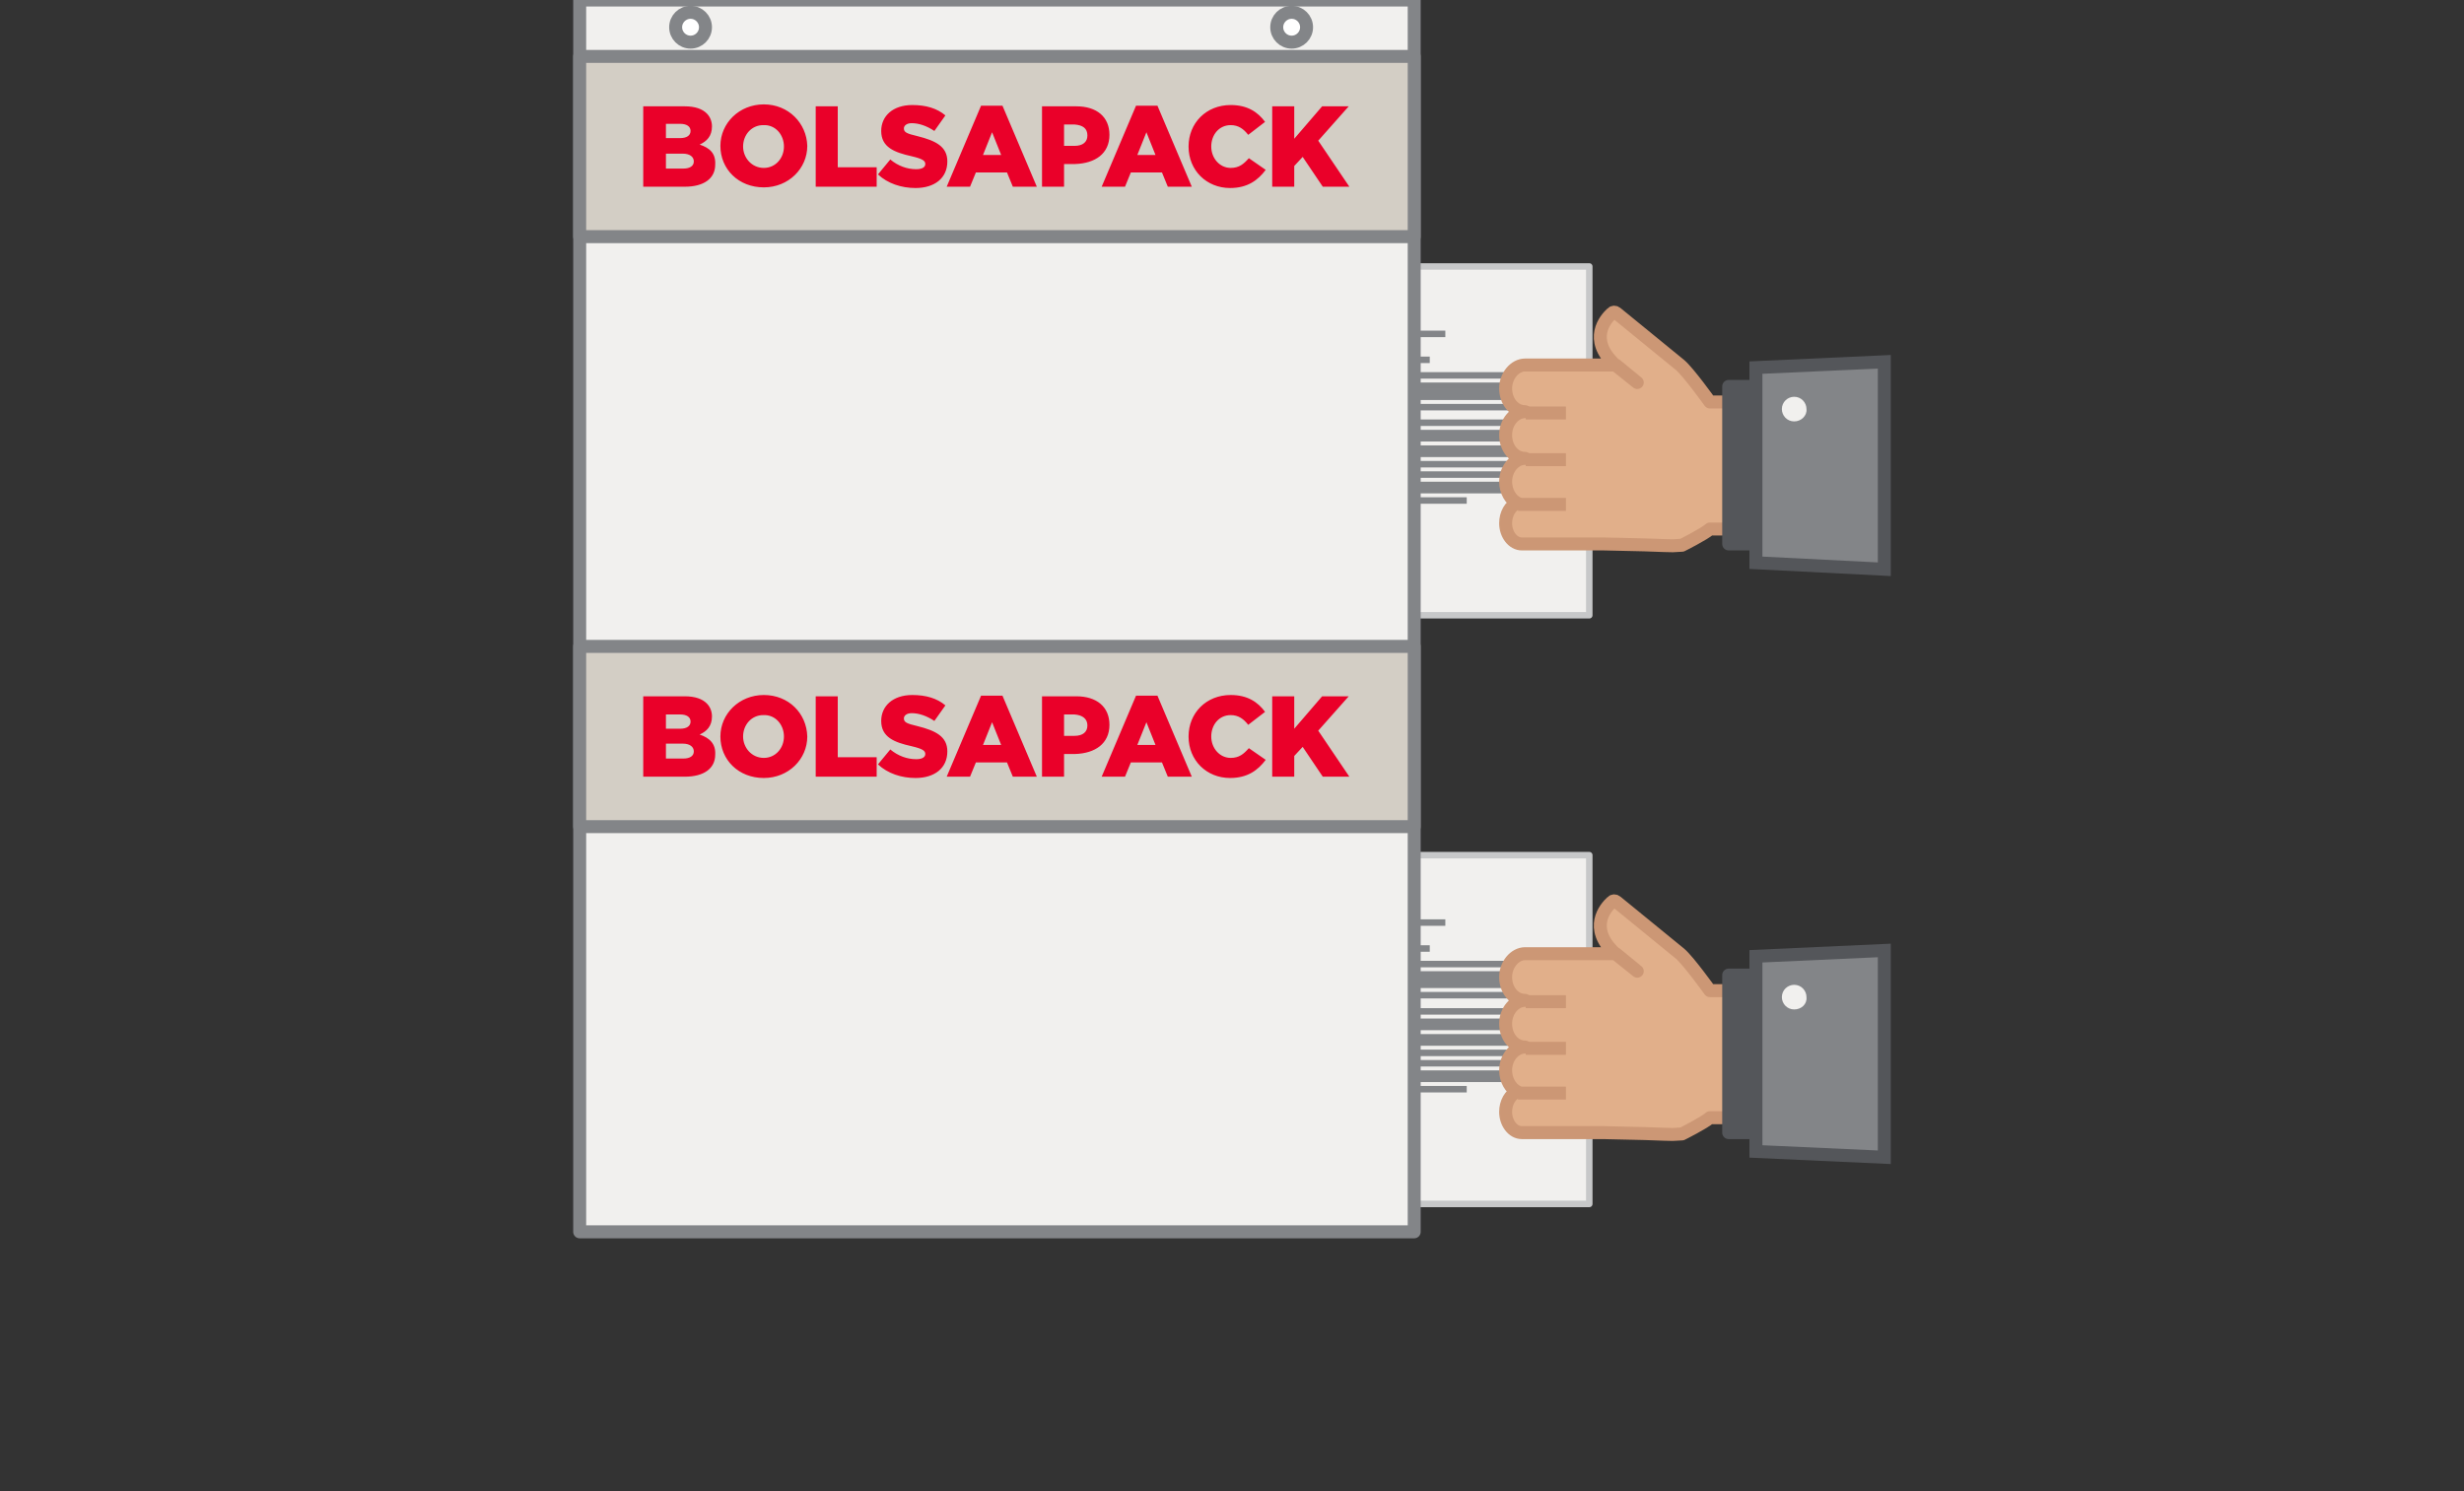 <?xml version="1.0" encoding="utf-8"?>
<!-- Generator: Adobe Illustrator 22.0.0, SVG Export Plug-In . SVG Version: 6.00 Build 0)  -->
<svg version="1.1" id="Layer_1" xmlns="http://www.w3.org/2000/svg" xmlns:xlink="http://www.w3.org/1999/xlink" x="0px" y="0px"
	 width="760px" height="460px" viewBox="0 0 760 460" style="enable-background:new 0 0 760 460;" xml:space="preserve">
<rect x="0" y="0" width="760" height="460" fill="#333333" stroke="none"/>
<style type="text/css">
	.st0{fill:#E3E8EC;stroke:#838588;stroke-width:2;stroke-miterlimit:10;}
	.st1{fill:#F1F0EE;stroke:#C7C8C9;stroke-width:2;stroke-linecap:round;stroke-linejoin:round;stroke-miterlimit:10;}
	.st2{fill:none;stroke:#838588;stroke-width:2;stroke-miterlimit:10;}
	.st3{fill:#F1F0EE;stroke:#838588;stroke-width:4;stroke-linecap:round;stroke-linejoin:round;stroke-miterlimit:10;}
	.st4{fill:#D3CEC5;stroke:#838588;stroke-width:4;stroke-linecap:round;stroke-linejoin:round;stroke-miterlimit:10;}
	.st5{fill:#FFFFFF;stroke:#838588;stroke-width:4;stroke-linecap:round;stroke-miterlimit:10;}
	.st6{fill:#E1AF8A;stroke:#CC9775;stroke-width:4;stroke-linecap:round;stroke-linejoin:round;stroke-miterlimit:10;}
	.st7{fill:#54565A;stroke:#54565A;stroke-width:4;stroke-linecap:round;stroke-linejoin:round;stroke-miterlimit:10;}
	.st8{fill:#838588;stroke:#54565A;stroke-width:4;stroke-linecap:round;stroke-miterlimit:10;}
	.st9{fill:#F1F0EE;}
	.st10{fill:none;stroke:#CC9775;stroke-width:4;stroke-miterlimit:10;}
	.st11{fill:#EA0029;}
</style>
<g>
	<rect x="178.8" class="st0" width="257.4" height="380"/>
	<g>
		<g>
			<g>
				<rect x="413" y="82.2" class="st1" width="77.2" height="107.6"/>
				<g>
					<line class="st2" x1="420.2" y1="103" x2="445.8" y2="103"/>
					<line class="st2" x1="420.2" y1="115.8" x2="482.8" y2="115.8"/>
					<line class="st2" x1="420.2" y1="119" x2="482.8" y2="119"/>
					<line class="st2" x1="420.2" y1="120.8" x2="482.8" y2="120.8"/>
					<line class="st2" x1="420.2" y1="122.4" x2="482.8" y2="122.4"/>
					<line class="st2" x1="420.2" y1="125.6" x2="482.8" y2="125.6"/>
					<line class="st2" x1="420.2" y1="130.4" x2="482.8" y2="130.4"/>
					<line class="st2" x1="420.2" y1="133.6" x2="482.8" y2="133.6"/>
					<line class="st2" x1="420.2" y1="135.2" x2="482.8" y2="135.2"/>
					<line class="st2" x1="420.2" y1="138.4" x2="482.8" y2="138.4"/>
					<line class="st2" x1="420.2" y1="140" x2="482.8" y2="140"/>
					<line class="st2" x1="420.2" y1="143.2" x2="482.8" y2="143.2"/>
					<line class="st2" x1="420.2" y1="146.4" x2="482.8" y2="146.4"/>
					<line class="st2" x1="420.2" y1="149.6" x2="482.8" y2="149.6"/>
					<line class="st2" x1="420.2" y1="151.2" x2="482.8" y2="151.2"/>
					<line class="st2" x1="420.2" y1="154.4" x2="452.4" y2="154.4"/>
					<line class="st2" x1="420.2" y1="106.2" x2="431.4" y2="106.2"/>
					<line class="st2" x1="420.2" y1="111" x2="441" y2="111"/>
				</g>
			</g>
		</g>
	</g>
	<g>
		<g>
			<g>
				<rect x="413" y="263.8" class="st1" width="77.2" height="107.6"/>
				<g>
					<line class="st2" x1="420.2" y1="284.6" x2="445.8" y2="284.6"/>
					<line class="st2" x1="420.2" y1="297.4" x2="482.8" y2="297.4"/>
					<line class="st2" x1="420.2" y1="300.6" x2="482.8" y2="300.6"/>
					<line class="st2" x1="420.2" y1="302.2" x2="482.8" y2="302.2"/>
					<line class="st2" x1="420.2" y1="303.8" x2="482.8" y2="303.8"/>
					<line class="st2" x1="420.2" y1="307" x2="482.8" y2="307"/>
					<line class="st2" x1="420.2" y1="312" x2="482.8" y2="312"/>
					<line class="st2" x1="420.2" y1="315.2" x2="482.8" y2="315.2"/>
					<line class="st2" x1="420.2" y1="316.8" x2="482.8" y2="316.8"/>
					<line class="st2" x1="420.2" y1="320" x2="482.8" y2="320"/>
					<line class="st2" x1="420.2" y1="321.6" x2="482.8" y2="321.6"/>
					<line class="st2" x1="420.2" y1="324.8" x2="482.8" y2="324.8"/>
					<line class="st2" x1="420.2" y1="328" x2="482.8" y2="328"/>
					<line class="st2" x1="420.2" y1="331.2" x2="482.8" y2="331.2"/>
					<line class="st2" x1="420.2" y1="332.8" x2="482.8" y2="332.8"/>
					<line class="st2" x1="420.2" y1="336" x2="452.4" y2="336"/>
					<line class="st2" x1="420.2" y1="287.8" x2="431.4" y2="287.8"/>
					<line class="st2" x1="420.2" y1="292.6" x2="441" y2="292.6"/>
				</g>
			</g>
		</g>
	</g>
	<rect x="178.8" class="st3" width="257.4" height="380"/>
	<rect x="178.8" y="17.4" class="st4" width="257.4" height="55.6"/>
	<rect x="178.8" y="199.4" class="st4" width="257.4" height="55.6"/>
	<circle class="st5" cx="213" cy="8.4" r="4.6"/>
	<circle class="st5" cx="398.4" cy="8.4" r="4.6"/>
	<g>
		<path class="st6" d="M518.8,168.2c0,0,6.8-3.4,8.6-5h13.4V124h-13.4c0,0-6.6-9.2-9.2-11.4l-19.6-16c-0.4-0.4-1-0.4-1.4,0
			c-2,1.8-7.4,8,0.8,15.8l0,0l7,5.6l-6.6-5.4h-28c-3.2,0-6,3.4-6,7.2c0,4,2.6,7.2,6,7.2c-3.2,0-6,3.2-6,7.2s2.6,7.2,6,7.2
			c-3.2,0-6,3.2-6,7.2c0,3,1.6,5.6,3.6,6.6c-2.2,0.8-3.6,3.4-3.6,6.2c0,3.4,2.2,6.4,5,6.4h25.2l0,0
			C517.4,168.2,513.4,168.6,518.8,168.2z"/>
		<g>
			<polyline class="st7" points="549.6,119.2 533.2,119.2 533.2,167.8 549.6,167.8 			"/>
		</g>
		<polygon class="st8" points="581.2,175.6 581.2,111.6 541.6,113.4 541.6,173.6 		"/>
		<path class="st9" d="M553.4,130c-2.2,0-3.8-1.8-3.8-3.8c0-2.2,1.8-3.8,3.8-3.8c2.2,0,3.8,1.8,3.8,3.8
			C557.4,128.2,555.6,130,553.4,130z"/>
		<line class="st10" x1="470.6" y1="127.4" x2="483" y2="127.4"/>
		<line class="st10" x1="470.6" y1="141.8" x2="483" y2="141.8"/>
		<line class="st10" x1="468.2" y1="155.6" x2="483" y2="155.6"/>
	</g>
	<g>
		<path class="st6" d="M518.8,349.8c0,0,6.8-3.4,8.6-5h13.4v-39.2h-13.4c0,0-6.6-9.2-9.2-11.4l-19.6-16c-0.4-0.4-1-0.4-1.4,0
			c-2,1.8-7.4,8,0.8,15.8l0,0l7,5.6l-6.6-5.4h-28c-3.2,0-6,3.4-6,7.2c0,4,2.6,7.2,6,7.2c-3.2,0-6,3.2-6,7.2s2.6,7.2,6,7.2
			c-3.2,0-6,3.2-6,7.2c0,3,1.6,5.6,3.6,6.6c-2.2,0.8-3.6,3.4-3.6,6.2c0,3.4,2.2,6.4,5,6.4h25.2l0,0
			C517.4,349.8,513.4,350.2,518.8,349.8z"/>
		<g>
			<polyline class="st7" points="549.6,300.8 533.2,300.8 533.2,349.4 549.6,349.4 			"/>
		</g>
		<polygon class="st8" points="581.2,357 581.2,293.2 541.6,295 541.6,355.2 		"/>
		<path class="st9" d="M553.4,311.4c-2.2,0-3.8-1.8-3.8-3.8c0-2.2,1.8-3.8,3.8-3.8c2.2,0,3.8,1.8,3.8,3.8
			C557.4,309.8,555.6,311.4,553.4,311.4z"/>
		<line class="st10" x1="470.6" y1="309" x2="483" y2="309"/>
		<line class="st10" x1="470.6" y1="323.4" x2="483" y2="323.4"/>
		<line class="st10" x1="468.2" y1="337.2" x2="483" y2="337.2"/>
	</g>
	<g>
		<path class="st11" d="M215.8,44.6c2.2-1,3.8-2.6,3.8-5.6l0,0c0-1.6-0.6-3-1.6-4c-1.4-1.4-3.6-2.2-6.8-2.2h-12.8v24.8h12.8
			c6,0,9.4-2.6,9.4-6.8l0,0C220.8,47.2,218.8,45.6,215.8,44.6 M205.4,38.2h4.4c2,0,3.2,0.8,3.2,2.2l0,0c0,1.4-1.2,2.2-3.2,2.2h-4.4
			V38.2z M214,49.8c0,1.4-1.2,2.2-3.2,2.2h-5.4v-4.6h5.2C212.8,47.4,214,48.4,214,49.8L214,49.8z M235.6,32.2
			c-7.6,0-13.4,5.8-13.4,12.8l0,0c0,7.2,5.6,12.8,13.4,12.8c7.6,0,13.4-5.8,13.4-12.8l0,0C248.8,38,243.2,32.2,235.6,32.2
			 M241.8,45.2c0,3.6-2.6,6.6-6.2,6.6c-3.8,0-6.4-3.2-6.4-6.6l0,0c0-3.6,2.6-6.6,6.2-6.6C239.2,38.4,241.8,41.6,241.8,45.2
			L241.8,45.2z M258.4,32.8h-6.8v24.8h18.8v-6h-12V32.8z M292.2,49.8c0-4.6-3.6-6.4-9.2-7.8c-3.4-0.8-4.2-1.2-4.2-2.4l0,0
			c0-0.8,0.8-1.6,2.4-1.6c2.2,0,4.6,0.8,7,2.4l3.4-4.8c-2.6-2.2-6-3.2-10.2-3.2c-6,0-9.6,3.4-9.6,8l0,0c0,5,4,6.6,9.4,7.8
			c3.4,0.8,4.2,1.4,4.2,2.4l0,0c0,1-1,1.6-2.8,1.6c-2.8,0-5.6-1-8-3l-3.8,4.6c3,2.8,7.2,4.2,11.6,4.2C288.2,58,292.2,55,292.2,49.8
			L292.2,49.8z M302.6,32.6l-10.6,25h7.2l1.8-4.4h9.6l1.8,4.4h7.4l-10.6-25H302.6z M303.2,47.8l2.8-7l2.8,7H303.2z M342.2,41.6
			L342.2,41.6c0-5.6-4-8.8-10.2-8.8h-10.6v24.8h6.8v-7h3.4C337.8,50.4,342.2,47.4,342.2,41.6 M335.4,41.8c0,2-1.4,3.2-4,3.2h-3.2
			v-6.6h3.2C334,38.6,335.4,39.6,335.4,41.8L335.4,41.8z M350.4,32.6l-10.6,25h7.2l1.8-4.4h9.6l1.8,4.4h7.4l-10.6-25H350.4z
			 M350.8,47.8l2.8-7l2.8,7H350.8z M379.6,51.8c-3.4,0-6-3-6-6.6l0,0c0-3.6,2.4-6.6,6-6.6c2.4,0,4,1.2,5.4,3l5.2-4
			c-2.2-3-5.4-5.2-10.6-5.2c-7.6,0-13,5.6-13,12.8l0,0c0,7.4,5.6,12.8,12.8,12.8c5.4,0,8.6-2.4,11-5.6l-5.2-3.6
			C383.6,50.6,382.2,51.8,379.6,51.8 M406.6,43.4l9.4-10.6h-8.2l-8.6,10v-10h-6.8v24.8h6.8v-6.4l2.6-2.8l6.2,9.2h8.2L406.6,43.4z"/>
	</g>
	<g>
		<path class="st11" d="M215.8,226.6c2.2-1,3.8-2.6,3.8-5.6l0,0c0-1.6-0.6-3-1.6-4c-1.4-1.4-3.6-2.2-6.8-2.2h-12.8v24.8h12.8
			c6,0,9.4-2.6,9.4-6.8l0,0C220.8,229.4,218.8,227.6,215.8,226.6 M205.4,220.4h4.4c2,0,3.2,0.8,3.2,2.2l0,0c0,1.4-1.2,2.2-3.2,2.2
			h-4.4V220.4z M214,231.8c0,1.4-1.2,2.2-3.2,2.2h-5.4v-4.6h5.2C212.8,229.4,214,230.4,214,231.8L214,231.8z M235.6,214.4
			c-7.6,0-13.4,5.8-13.4,12.8l0,0c0,7.2,5.6,12.8,13.4,12.8c7.6,0,13.4-5.8,13.4-12.8l0,0C248.8,220,243.2,214.4,235.6,214.4
			 M241.8,227.2c0,3.6-2.6,6.6-6.2,6.6c-3.8,0-6.4-3.2-6.4-6.6l0,0c0-3.6,2.6-6.6,6.2-6.6C239.2,220.4,241.8,223.6,241.8,227.2
			L241.8,227.2z M258.4,214.8h-6.8v24.8h18.8v-6h-12V214.8z M292.2,231.8c0-4.6-3.6-6.4-9.2-7.8c-3.4-0.8-4.2-1.2-4.2-2.4l0,0
			c0-0.8,0.8-1.6,2.4-1.6c2.2,0,4.6,0.8,7,2.4l3.4-4.8c-2.6-2.2-6-3.2-10.2-3.2c-6,0-9.6,3.4-9.6,8l0,0c0,5,4,6.6,9.4,7.8
			c3.4,0.8,4.2,1.4,4.2,2.4l0,0c0,1-1,1.6-2.8,1.6c-2.8,0-5.6-1-8-3l-3.8,4.6c3,2.8,7.2,4.2,11.6,4.2
			C288.2,240,292.2,237,292.2,231.8L292.2,231.8z M302.6,214.6l-10.6,25h7.2l1.8-4.4h9.6l1.8,4.4h7.4l-10.6-25H302.6z M303.2,229.8
			l2.8-7l2.8,7H303.2z M342.2,223.6L342.2,223.6c0-5.6-4-8.8-10.2-8.8h-10.6v24.8h6.8v-7h3.4C337.8,232.4,342.2,229.4,342.2,223.6
			 M335.4,223.8c0,2-1.4,3.2-4,3.2h-3.2v-6.6h3.2C334,220.6,335.4,221.8,335.4,223.8L335.4,223.8z M350.4,214.6l-10.6,25h7.2
			l1.8-4.4h9.6l1.8,4.4h7.4l-10.6-25H350.4z M350.8,229.8l2.8-7l2.8,7H350.8z M379.6,233.8c-3.4,0-6-3-6-6.6l0,0
			c0-3.6,2.4-6.6,6-6.6c2.4,0,4,1.2,5.4,3l5.2-4c-2.2-3-5.4-5.2-10.6-5.2c-7.6,0-13,5.6-13,12.8l0,0c0,7.4,5.6,12.8,12.8,12.8
			c5.4,0,8.6-2.4,11-5.6l-5.2-3.6C383.6,232.6,382.2,233.8,379.6,233.8 M406.6,225.4l9.4-10.6h-8.2l-8.6,10v-10h-6.8v24.8h6.8v-6.4
			l2.6-2.8l6.2,9.2h8.2L406.6,225.4z"/>
	</g>
</g>
</svg>
